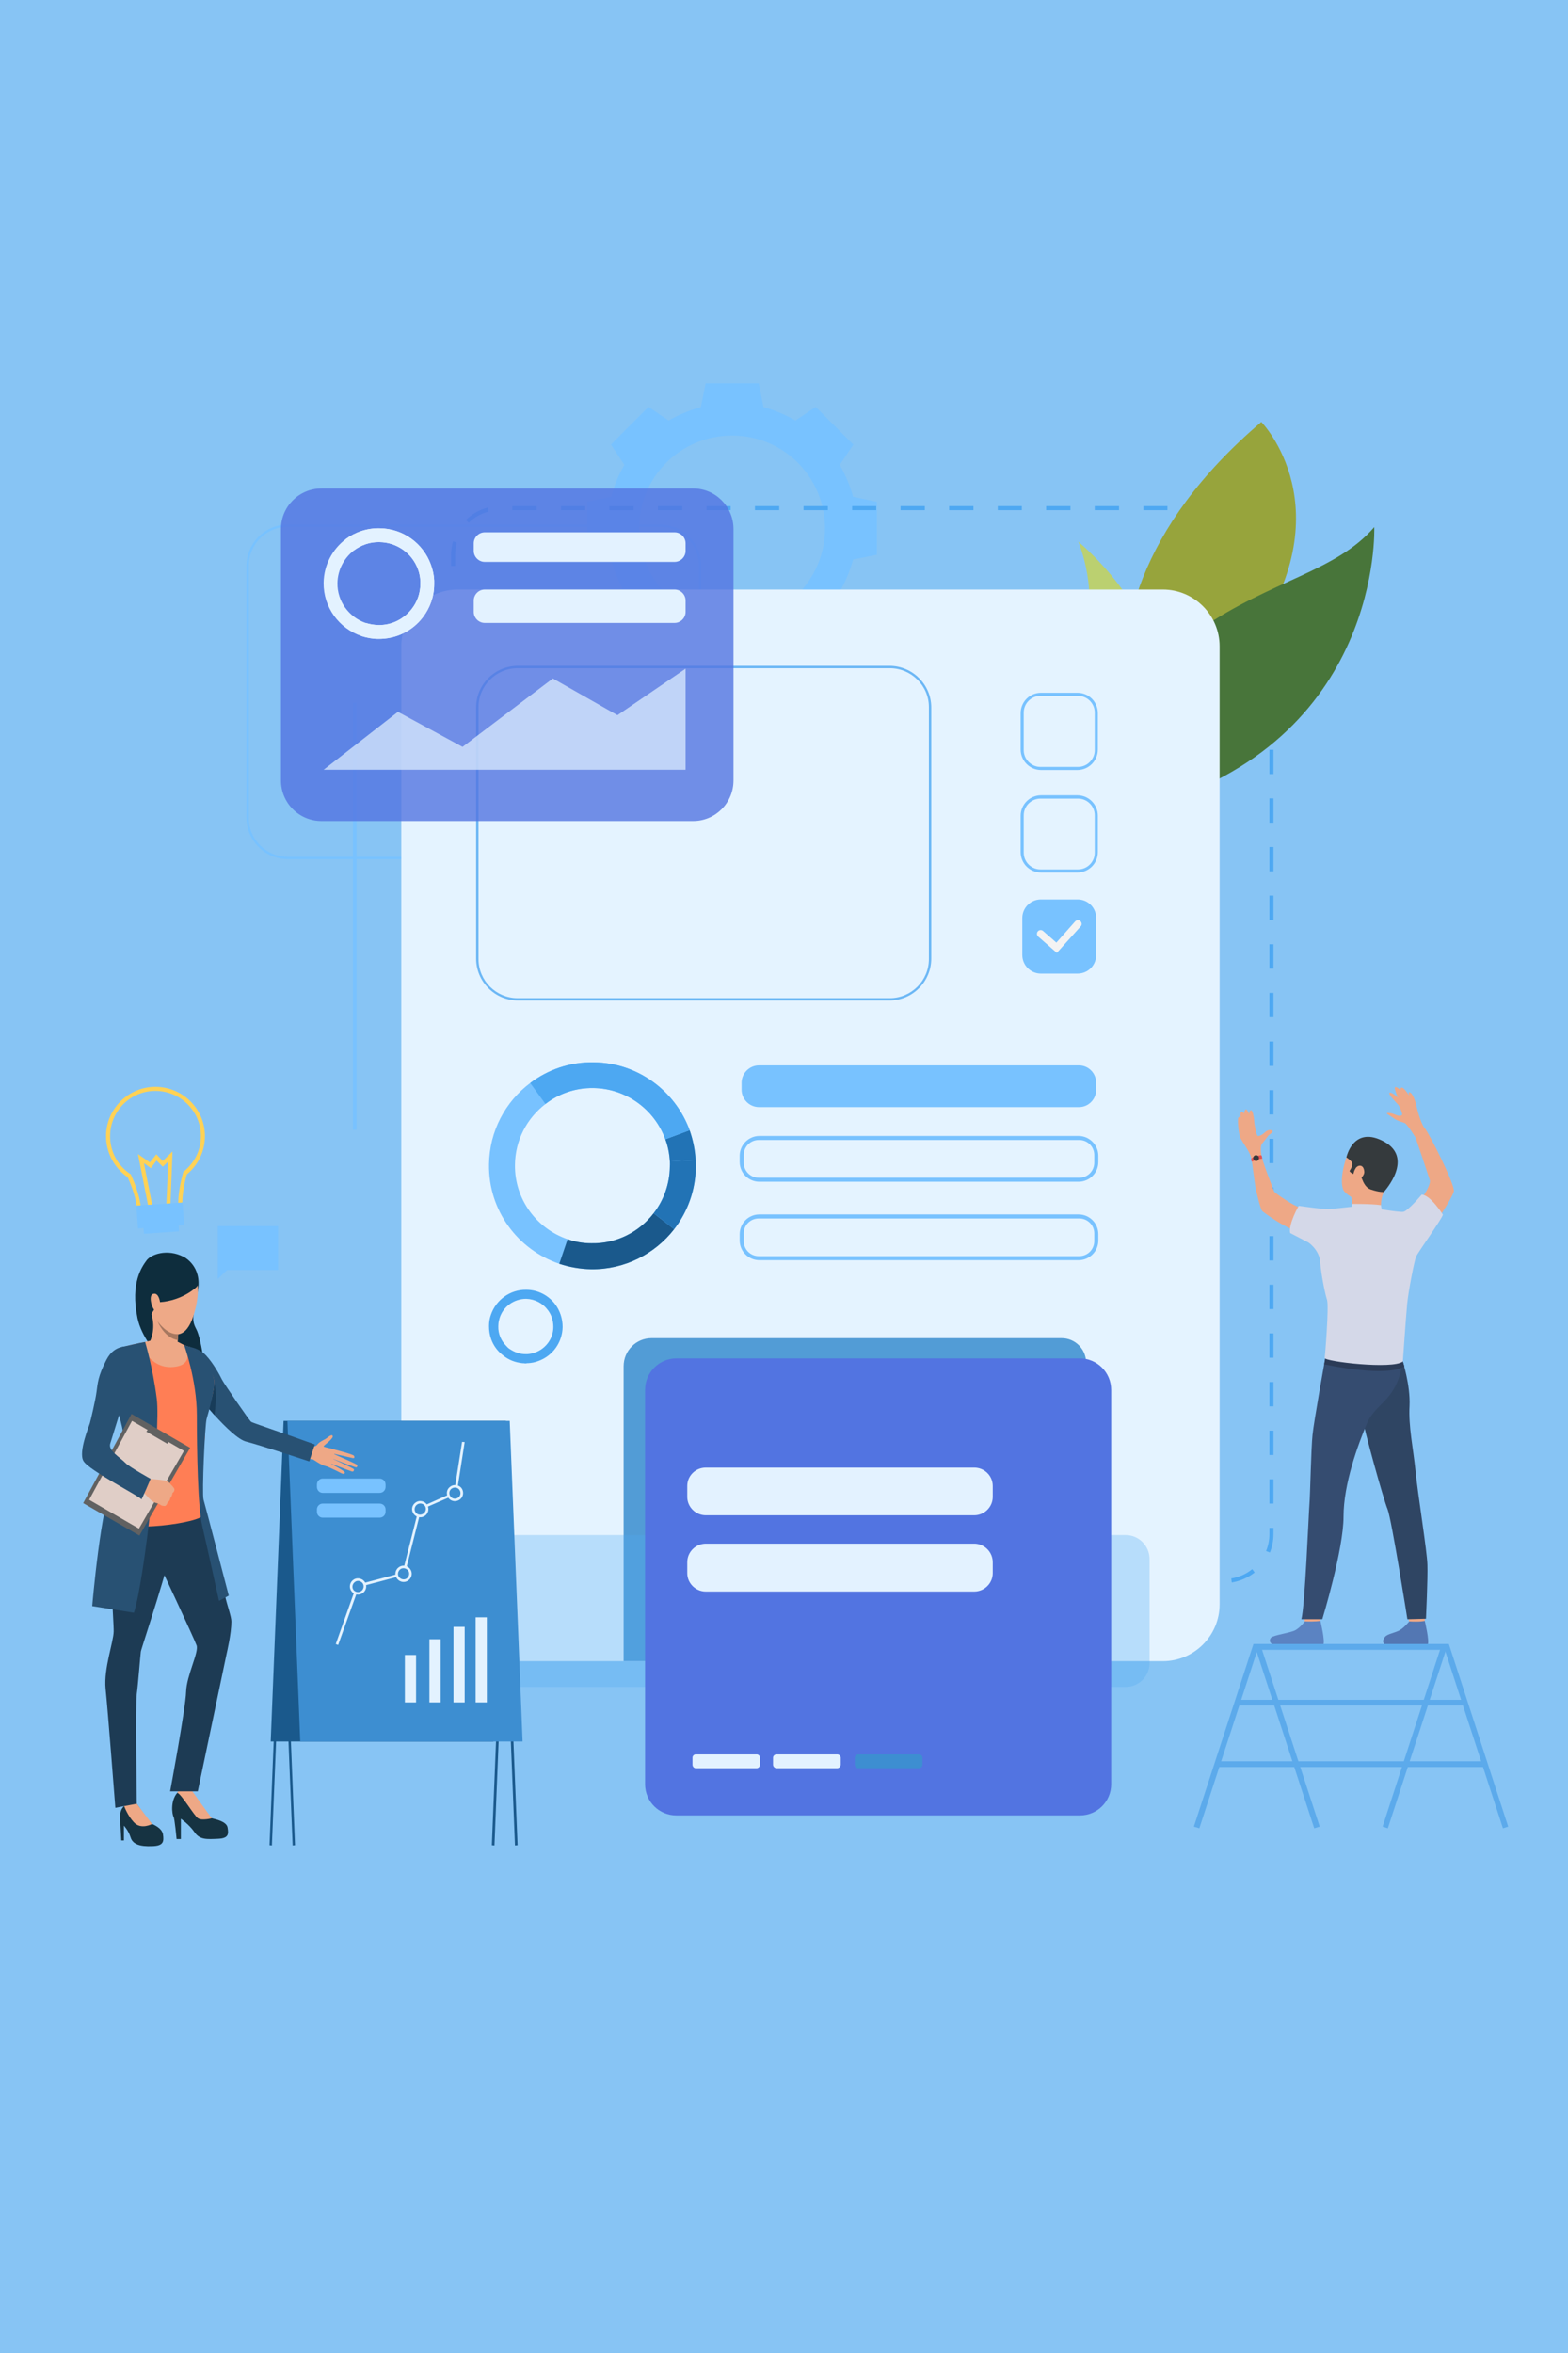 <svg xmlns="http://www.w3.org/2000/svg" viewBox="0 0 653 987" width="600" height="900"><style>.a{fill:#87c4f4}.b{fill:#78c2ff}.c{fill:#4da8f2}.d{fill:#bbd070}.e{fill:#97a43c}.f{fill:#48753a}.g{fill:#e4f3ff}.h{fill:#4392d1}.i{fill:#0e2d3d}.j{fill:#1a598c}.k{fill:#2273b5}.l{fill:#eea886}.m{fill:#5377b3}.n{fill:#5b83c2}.o{fill:#2f4563}.p{fill:#354c70}.q{fill:#2b3b57}.r{fill:#d4d8e8}.s{fill:#353a3d}.t{fill:#e55353}.u{fill:#3d8ed1}.v{fill:#e3f2ff}.w{fill:#f3f3f3}.x{fill:#163342}.y{fill:#1d3b54}.z{fill:#285173}.A{fill:#ff7e55}.B{fill:#183c59}.C{fill:#616161}.D{fill:#e0cec7}.E{fill:#eea987}.F{fill:#a77860}.G{fill:#ffd255}.H{fill:#5caaeb}.I{fill:#5274e1}</style><path class="a" d="m820 1000h-1000v-1000h1000z"></path><path fill-rule="evenodd" class="b" d="m365.5 210.5v22.2l-10 2c-1.3 4.8-3.2 9.3-5.6 13.5l5.7 8.5-7.9 7.9-7.9 7.8-8.5-5.6c-4.1 2.4-8.7 4.3-13.4 5.5l-2 10.1h-22.3l-2-10.1c-4.8-1.2-9.3-3.1-13.5-5.5l-8.5 5.6-7.9-7.8-7.8-7.9 5.6-8.5c-2.4-4.2-4.3-8.7-5.5-13.5l-10.1-2v-22.2l10.1-2.1c1.2-4.7 3.1-9.2 5.5-13.4l-5.6-8.5 7.8-7.9 7.9-7.9 8.5 5.7c4.2-2.4 8.7-4.3 13.5-5.6l2-10h22.3l2 10c4.7 1.3 9.3 3.2 13.4 5.6l8.5-5.7 7.9 7.9 7.9 7.9-5.7 8.5c2.4 4.2 4.3 8.7 5.6 13.4zm-21.8 11.2c0-21.6-17.4-39-39-39-21.6 0-39 17.4-39 39 0 21.5 17.4 39 39 39 21.6 0 39-17.5 39-39z"></path><path fill-rule="evenodd" class="b" d="m100.9 237.6c0-9.8 7.8-17.6 17.5-17.6h155.8c9.8 0 17.6 7.8 17.6 17.6v105.3c0 9.7-7.8 17.5-17.6 17.5h-155.8c-9.7 0-17.5-7.8-17.5-17.5zm1 105.5c0 9 7.3 16.3 16.3 16.3h156.3c9 0 16.3-7.3 16.3-16.3v-105.8c0-9-7.3-16.3-16.3-16.3h-156.3c-9 0-16.3 7.3-16.3 16.3z"></path><path class="b" d="m145.6 294.8h1.5v179.1h-1.5z"></path><path class="c" d="m493.9 662.3h10.2v1.7h-10.2zm-20.3 0h10.2v1.7h-10.2zm-20.4 0h10.2v1.7h-10.2zm-20.4 0h10.2v1.7h-10.2zm-20.3 0h10.2v1.7h-10.2zm-20.4 0h10.2v1.7h-10.2zm-20.4 0h10.2v1.7h-10.2zm-20.3 0h10.2v1.7h-10.2zm-20.4 0h10.2v1.7h-10.2zm-20.4 0h10.2v1.7h-10.2zm-20.3 0h10.2v1.7h-10.2zm-20.4 0h10.2v1.7h-10.2zm-20.4 0h10.2v1.7h-10.2zm-20.3 0h10.2v1.7h-10.2zm-20.4 0h10.2v1.7h-10.2zm305.6 1.5l-0.2-1.7c3.2-0.5 6.2-1.8 8.8-3.9l1 1.4c-2.8 2.2-6.1 3.6-9.6 4.2zm-315.8-1.7c-3.3-1.6-6-3.9-8.1-6.8l1.4-1c1.9 2.7 4.4 4.8 7.4 6.2zm331.8-10.9l-1.6-0.6q1.4-3.4 1.4-7.1v-2.6h1.7v2.6c0 2.7-0.5 5.3-1.5 7.7zm-343.5-5.7q-0.1-1-0.1-2v-8.2h1.7v8.2q0 0.9 0.1 1.9zm343.3-25h1.7v10.2h-1.7zm-343.4-5.7h1.7v10.2h-1.7zm343.4-14.7h1.7v10.2h-1.7zm-343.4-5.7h1.7v10.2h-1.7zm343.4-14.7h1.7v10.2h-1.7zm-343.4-5.7h1.7v10.2h-1.7zm343.4-14.7h1.7v10.2h-1.7zm-343.4-5.7h1.7v10.2h-1.7zm343.4-14.7h1.7v10.2h-1.7zm-343.4-5.7h1.7v10.2h-1.7zm343.4-14.7h1.7v10.2h-1.7zm-343.4-5.7h1.7v10.2h-1.7zm343.4-14.7h1.7v10.2h-1.7zm-343.4-5.7h1.7v10.2h-1.7zm343.4-14.7h1.7v10.2h-1.7zm-343.4-5.7h1.7v10.2h-1.7zm343.4-14.7h1.7v10.2h-1.7zm-343.4-5.7h1.7v10.2h-1.7zm343.4-14.7h1.7v10.2h-1.7zm-343.4-5.7h1.7v10.2h-1.7zm343.4-14.7h1.7v10.2h-1.7zm-343.4-5.7h1.7v10.2h-1.7zm343.4-14.7h1.7v10.2h-1.7zm-343.4-5.7h1.7v10.2h-1.7zm343.4-14.7h1.7v10.2h-1.7zm-343.4-5.7h1.7v10.2h-1.7zm343.4-14.7h1.7v10.2h-1.7zm-343.4-5.7h1.7v10.2h-1.7zm343.4-14.7h1.7v10.2h-1.7zm-343.4-5.7h1.7v10.2h-1.7zm343.4-14.7h1.7v10.2h-1.7zm-343.4-5.7h1.7v10.2h-1.7zm343.4-14.7h1.7v10.2h-1.7zm-343.4-5.7h1.7v10.2h-1.7zm343.4-14.7h1.7v10.2h-1.7zm-343.4-5.7h1.7v10.2h-1.7zm343.4-14.7h1.7v10.2h-1.7zm-343.4-5.7h1.7v10.2h-1.7zm345.1-4.5h-1.7v-10.2q0-1.9-0.4-3.7l1.7-0.4q0.4 2 0.4 4.1zm-343.4-5.7h-1.7v-4.5q0-3 0.8-5.8l1.6 0.5q-0.7 2.6-0.7 5.3zm337-16.9c-2.1-2.5-4.9-4.4-7.9-5.4l0.6-1.6c3.3 1.1 6.3 3.2 8.6 5.9zm-331.3-1.2l-1.2-1.2c2.6-2.5 5.7-4.3 9.2-5.2l0.4 1.7c-3.2 0.8-6.1 2.4-8.4 4.7zm303.4-7h10.2v1.6h-10.2zm-20.3 0h10.1v1.7h-10.1zm-20.4 0h10.2v1.7h-10.2zm-20.4 0h10.2v1.7h-10.2zm-20.3 0h10.1v1.7h-10.1zm-20.4 0h10.2v1.7h-10.2zm-20.4 0h10.2v1.7h-10.2zm-20.3 0h10.1v1.7h-10.1zm-20.4 0h10.2v1.7h-10.2zm-20.4 0h10.2v1.7h-10.2zm-20.3 0h10.1v1.7h-10.1zm-20.4 0h10.2v1.7h-10.2zm-20.4 0h10.2v1.7h-10.2zm-20.3 0h10.2v1.7h-10.2zm-20.4 0h10.2v1.7h-10.2z"></path><path class="d" d="m450 227.2c0 0 46 38.1 27.2 71.6-18.8 33.5-30.6 6.1-30.6 6.1 0 0-13.9 5.3 4.5-35.7 8.6-19.3-1.1-42-1.1-42z"></path><path class="e" d="m526.8 177c0 0 35.7 36.5-4.7 93.3-40.4 56.8-31.6 84.8-31.6 84.8 0 0-68-89.2 36.3-178.1z"></path><path class="f" d="m478.1 338.7c-20.3 5.5-6.5-54.5 23.1-74.8 29.5-20.4 57-24.1 73-42.8 0 0 3.6 90.1-96.1 117.6z"></path><path class="g" d="m165.9 271.1c0-13.1 10.6-23.8 23.7-23.8h295.9c13.1 0 23.8 10.7 23.8 23.8v401.9c0 13.1-10.7 23.8-23.8 23.8h-295.9c-13.1 0-23.7-10.7-23.7-23.8z"></path><g style="opacity:.9"><path class="h" d="m453.3 571.7v125.1h-194.1v-123.7c0-6.5 5.2-11.8 11.7-11.8h172.1c5.7 0 10.3 4.6 10.3 10.4z"></path></g><path class="i" d="m74.6 527.2c0 0 7.9 3.8 5.9 14.4-1.9 10.5-2.8 11.9-0.6 16 2.2 4.1 4.8 21.7 2.8 25-2 3.3-24.4-14.6-27.5-29.7-3.1-15 2-21.7 3.8-24.2 1.8-2.5 8.6-5.1 15.6-1.5z"></path><path class="b" d="m114.2 514.3h-25.3v18.4 3.8l3.9-3.8h21.4z"></path><path fill-rule="evenodd" class="b" d="m202.7 488.4c0.2-14 6.9-26.3 17.3-34.1 7.4-5.6 16.7-8.9 26.7-8.7 18.5 0.2 34.2 12.1 40.2 28.5 1.4 4 2.3 8.2 2.5 12.5q0.1 1.5 0.1 2.9c-0.1 9.8-3.5 18.9-9.1 26.1-8 10.3-20.7 17-34.9 16.8-4.6-0.1-9.1-0.9-13.3-2.3-17.4-5.9-29.8-22.4-29.5-41.7zm33 31.4c3.1 1.1 6.5 1.7 10 1.7 10.6 0.2 20.1-4.8 26.1-12.6 4.2-5.4 6.7-12.2 6.8-19.5q0.1-1.1 0-2.2c-0.2-3.3-0.8-6.4-1.9-9.3-4.5-12.4-16.3-21.3-30.2-21.5-7.6-0.1-14.6 2.4-20.1 6.7-7.7 5.9-12.7 15.1-12.8 25.5-0.2 14.4 9.1 26.8 22.1 31.2z"></path><path class="j" d="m271.8 508.9l8.6 6.7c-8 10.3-20.7 17-34.9 16.8-4.6-0.1-9.1-0.9-13.3-2.3l3.5-10.3c3.1 1.1 6.5 1.7 10 1.7 10.6 0.2 20.1-4.8 26.1-12.6z"></path><path class="k" d="m278.6 487.2l10.8-0.6q0.1 1.5 0.1 2.9c-0.1 9.8-3.5 18.9-9.1 26.1l-8.6-6.7c4.2-5.4 6.7-12.2 6.8-19.5q0.1-1.1 0-2.2z"></path><path class="k" d="m278.6 487.2c-0.2-3.3-0.8-6.4-1.9-9.3l10.2-3.8c1.4 4 2.3 8.2 2.5 12.5z"></path><path class="c" d="m220 454.3c7.4-5.6 16.7-8.9 26.7-8.7 18.5 0.2 34.2 12.1 40.2 28.5l-10.2 3.8c-4.5-12.4-16.3-21.3-30.2-21.5-7.6-0.1-14.6 2.4-20.1 6.7z"></path><path fill-rule="evenodd" class="c" d="m233.6 556.6c-0.1 6.6-4.3 12.2-10.2 14.3q-2.1 0.8-4.4 0.9-0.2 0-0.3 0-0.4 0.1-0.8 0.1-0.6-0.1-1.2-0.1c-3-0.3-5.8-1.4-8-3.2-2.3-1.7-4.1-4.1-5.1-6.9-0.6-1.7-0.9-3.5-0.9-5.5q0-2.5 0.8-4.7c2.1-6.2 8-10.6 14.8-10.5 5 0 9.4 2.4 12.2 6.1 2 2.7 3.1 6 3.1 9.5zm-3.9 0c0-2.7-0.8-5.2-2.4-7.2-2-2.7-5.3-4.5-9-4.6-5.2 0-9.6 3.3-11.1 7.9q-0.2 0.6-0.3 1.1-0.3 1.2-0.3 2.5c-0.1 3.2 1.2 6.1 3.3 8.2q0.5 0.6 1.1 1.1c1.2 0.8 2.4 1.5 3.8 1.9q1.5 0.5 3.2 0.5 0.4 0 0.8 0 1.7-0.1 3.3-0.7c4.4-1.6 7.6-5.8 7.6-10.7z"></path><path class="l" d="m561.3 499.3c0 0-2.2-3.8 1.3-14.1 3.3-9.9 14.9-9 18.6-2.7 3.7 6.4 2.5 10.3-3 17.5-5.4 7.2-14.7 2.6-16.9-0.7z"></path><path class="l" d="m588.3 675.8c0 0 0.5 4.2 0.6 4.9 0.1 0.6 6.4-0.4 6.4-0.4l0.5-5c0 0-6.7-0.1-7.5 0.5z"></path><path class="m" d="m588.9 680.1c0 0-2.1 2.6-4 3.7-1.9 1.1-5 1.5-6.1 2.7-0.8 0.8-3 4.4 5 4.3 8.1-0.1 11.9 0.5 12.8-0.9 0.9-1.3-1.2-10-1.2-10 0 0-2 0.5-6.5 0.2z"></path><path class="l" d="m544.5 675.8c0 0 0.6 4.2 0.6 4.9 0.1 0.6 6.4-0.4 6.4-0.4l0.5-5c0 0-6.7-0.1-7.5 0.5z"></path><path class="n" d="m545.1 680.1c0 0-2 2.6-4 3.7-1.9 1.1-9 2-10.2 3.1-0.8 0.9-2.2 4.2 9.1 3.9 8.1-0.2 12 0.5 12.8-0.9 0.9-1.3-1.2-10-1.2-10 0 0-2.5 0.4-6.5 0.2z"></path><path class="o" d="m586.1 570.9c0 0 3.3 10.1 2.9 18.8-0.5 8.6 1.6 18.1 2.5 27.2 1 10.1 4.9 34 5 39.5 0.2 5.4-0.6 22.6-0.6 22.6l-7.8 0.2c0 0-6.6-41.8-8.3-46.1-1.8-4.3-10.2-34.7-10.5-38.1-0.3-3.4 16.8-24.1 16.8-24.1z"></path><path class="p" d="m553.6 569.9c0 0-4.8 26.6-5.3 31.9-0.6 5.3-1 25.7-1.3 29-0.3 3.4-1.9 43.5-3.4 48.4h8.8c0 0 8.9-29.2 8.9-43 0-13.8 6-30 9.8-39.1 3.9-9.1 12.7-9.3 15-26.2 0 0-29.3-6.4-32.5-1z"></path><path class="l" d="m564.5 502c0 0 1 2.9 0 4.9-1 2.1 12.6 0.8 12.6 0.8 0 0-0.6-4.2 1.1-7.7 1.8-3.5-13.7 2-13.7 2z"></path><path class="q" d="m586.8 573.1c0 0-4.9 5-33.6-0.8l0.4-2.4 32.6 1.2z"></path><path class="l" d="m562.4 507.6c0 0-5 0.5-6.5 0.8-1.4 0.2-11.1-1.8-13-2-2-0.2-10.5-6-10.7-6.6-0.3-0.7-5.2-13.1-5.5-15.7-0.2-2.7-4.7-1.3-4.3 0.5 0.7 3.5 1.6 11.8 2.1 14.2 0.6 2.6 2 8.6 2.8 9.3 0.9 0.7 8.5 6.5 15.9 9 7.5 2.4 13.1 6 13.1 6h36.7c0 0 14.3-20.4 14.6-23.5 0.3-3-10-23.5-12-26-2.1-2.6-5 0.8-5 0.8 0 0 6.1 18 6.9 20.6 0.9 2.6-7.1 13.8-9.3 13.9-2.2 0-7.8-0.7-10.3-0.8-2.5-0.1-5.1-1.2-5.1-1.2z"></path><path class="r" d="m546.6 521.2c0 0 4.5 3 4.9 8.1 0.4 5.2 2 13.3 2.9 16 0.8 2.8-0.8 22.9-1 24.3-0.2 1.5 28.5 4.9 32.8 1.5 0 0 1.3-18.8 1.8-24.1 0.5-5.3 3-18.3 3.8-20 0.8-1.8 10.8-15.7 11.2-17.5 0 0-5.2-8.3-8.9-8.4 0 0-5.8 6.9-7.7 7.2-2 0.3-13.7-1.8-13.7-1.8 0 0-1.3 1.7-8.1-0.3 0 0-8.1 0.9-9.4 1-1.6 0.2-12.7-1.4-12.7-1.4 0 0-4.4 7.6-3.6 11.4z"></path><path class="l" d="m527 485.7c0 0-1-4.8 0.2-6.1 0.7-0.8 2.3-2.9 2.5-3.2 0.1-0.3 1.9-1.3 1.9-1.8 0-0.5-1.7-1.1-3.2 0.3-1.5 1.4-2.5 1.7-3.1 1.6-0.6-0.2-1.5-5.2-1.5-6.5-0.1-1.2-0.6-4.5-1.4-4.3-0.8 0.3-0.7 1.7-0.7 1.7 0 0-0.9-2.5-1.5-2-0.6 0.5-0.6 1.7-0.6 1.7 0 0-1.1-1.4-1.4-0.4-0.3 1 0 2 0 2 0 0-1.2-0.7-1.2 0.9-0.1 1.6 0.3 6.2 1.1 7.9 0.9 1.7 4 6 4.3 7.7 0.4 1.7 4.6 0.5 4.6 0.5z"></path><path class="l" d="m591.6 477.3c0 0-3.5-5.7-4.6-6.2-1.2-0.5-2.8-0.8-4.3-1.8-1.4-1.1-3.3-1.9-3.2-2.3 0.1-0.3 1.8-0.2 3.6 0.6 1.8 0.8 2.6 0.4 2.8 0 0.2-0.4-1-3.3-1.5-4-0.6-0.7-4.5-4.6-3.8-5.2 0.6-0.5 3.2 1.6 3.6 2.1 0 0-2-4.3-1.2-4.5 0.7-0.2 2.2 1.3 2.2 1.3 0 0-0.2-3.6 3.7 2.3 0 0-0.8-2 0.4-1.3 1.2 0.6 2.4 4.3 2.7 6.1 0.4 1.9 2.1 7.7 3.6 9.2 1.4 1.4-4 3.7-4 3.7z"></path><path class="s" d="m578.2 500c0 0-1.8 0.2-5.6-1.1-3.8-1.4-4.1-8.1-4.9-7.3-1.7 1.7-3.3 0.5-3.9-0.4 0 0 1.8-2.5 1-3.7-0.9-1.2-2.3-2-2.3-2 0 0 2.7-13 14.9-7.1 14.4 6.9 0.8 21.6 0.8 21.6z"></path><path class="r" d="m564.5 506.9l0.4-1.9c0 0 7.8-0.1 12.1 0.5l0.4 2.2c0 0-5.4 2.5-12.9-0.8z"></path><path class="l" d="m566.4 490c0.7-1.2 3.3-2 3.6 1.4 0.3 2.6-4.7 5.4-4.7 3 0-2.4 0.6-3.6 1.1-4.4z"></path><path class="t" d="m526.8 484.6c0 0-2.8 0.1-4.2 1.3 0 0-0.1 0.8 0.2 1.4 0 0 2.5-1.1 4.4-1.3 0 0-0.1-1.1-0.4-1.4z"></path><path class="s" d="m523.5 485.3c-0.3 0.6 0 1.3 0.6 1.6 0.6 0.3 1.4 0 1.6-0.6 0.3-0.7 0-1.4-0.6-1.6-0.6-0.3-1.4 0-1.6 0.6z"></path><g style="opacity:.3"><path class="c" d="m192.5 654c0-5.6 4.5-10.1 10-10.1h66.8c5.5 0 10 4.5 10 10.1v43.6c0 5.5-4.5 10-10 10h-66.8c-5.5 0-10-4.5-10-10z"></path></g><g style="opacity:.3"><path class="c" d="m393.1 654c0-5.6 4.5-10.1 10-10.1h66.8c5.5 0 10 4.5 10 10.1v43.6c0 5.5-4.5 10-10 10h-66.8c-5.5 0-10-4.5-10-10z"></path></g><g style="opacity:.8"><path fill-rule="evenodd" class="c" d="m197.3 296.8c0-9.7 7.9-17.5 17.6-17.5h155.8c9.7 0 17.6 7.8 17.6 17.5v105.3c0 9.7-7.9 17.6-17.6 17.6h-155.8c-9.7 0-17.6-7.9-17.6-17.6zm1 105.5c0 9.1 7.4 16.4 16.4 16.4h156.2c9 0 16.4-7.3 16.4-16.4v-105.7c0-9-7.4-16.3-16.4-16.3h-156.2c-9 0-16.4 7.3-16.4 16.3z"></path></g><path class="j" d="m120.3 774.1l1-0.1-5.3-133.9h92.3l5.3 134 1.1-0.1-5.4-135h-94.4z"></path><path class="j" d="m111.6 774.1l5.4-134h92.3l-5.4 133.9 1.1 0.1 5.4-135.1h-94.4l-5.4 135z"></path><path class="j" d="m204.5 730.5h-93.4l5.4-134.5h93.3z"></path><path class="u" d="m123.5 730.5h93.3l-5.4-134.5h-93.3z"></path><path class="v" d="m197.1 678.4h4.7v35.7h-4.7z"></path><path class="v" d="m187.8 682.4h4.7v31.7h-4.7z"></path><path class="v" d="m177.7 687.6h4.7v26.5h-4.7z"></path><path class="v" d="m167.4 694.2h4.7v19.9h-4.7z"></path><path class="v" d="m139.4 690l-1-0.4 8.8-24.8 19.2-5.1 6.9-27.2 14.8-6.6 3.3-21.1 1.1 0.1-3.4 21.8-14.9 6.5-6.9 27.4-19.2 5.1z"></path><path class="u" d="m169.1 658.3c1 1.3 0.8 3.1-0.4 4.1-1.3 1-3.1 0.8-4.1-0.4-1-1.3-0.8-3.1 0.4-4.1 1.3-1 3.1-0.8 4.1 0.4z"></path><path fill-rule="evenodd" class="v" d="m169 662.8c-1.4 1.2-3.6 1-4.8-0.5-1.2-1.4-1-3.6 0.5-4.8 1.5-1.2 3.6-1 4.8 0.5 1.2 1.4 1 3.6-0.5 4.8zm-3.6-4.5c-1 0.9-1.2 2.3-0.4 3.3 0.9 1 2.3 1.2 3.3 0.4 1-0.9 1.2-2.3 0.4-3.3-0.9-1-2.3-1.2-3.3-0.4z"></path><path class="u" d="m176.1 631.2c1 1.2 0.8 3-0.4 4-1.3 1.1-3.1 0.9-4.1-0.4-1-1.2-0.8-3 0.4-4 1.2-1 3.1-0.8 4.1 0.4z"></path><path fill-rule="evenodd" class="v" d="m176 635.7c-1.5 1.2-3.6 0.9-4.8-0.5-1.2-1.5-1-3.6 0.5-4.8 1.4-1.2 3.6-1 4.8 0.5 1.2 1.4 1 3.6-0.5 4.8zm-3.6-4.5c-1 0.8-1.2 2.3-0.4 3.3 0.8 1 2.3 1.1 3.3 0.3 1-0.8 1.2-2.3 0.4-3.3-0.9-1-2.3-1.1-3.3-0.3z"></path><path class="u" d="m190.6 624.5c1.1 1.2 0.9 3-0.4 4-1.2 1-3 0.9-4-0.4-1-1.2-0.8-3 0.4-4 1.2-1 3-0.9 4 0.4z"></path><path fill-rule="evenodd" class="v" d="m190.6 628.9c-1.5 1.2-3.6 1-4.8-0.4-1.2-1.5-1-3.7 0.5-4.8 1.4-1.2 3.6-1 4.8 0.4 1.2 1.5 0.9 3.7-0.5 4.8zm-3.7-4.4c-1 0.8-1.1 2.3-0.3 3.3 0.8 1 2.3 1.1 3.3 0.3 1-0.8 1.1-2.3 0.3-3.3-0.8-1-2.3-1.1-3.3-0.3z"></path><path class="u" d="m150 663.7c1 1.2 0.8 3-0.4 4-1.3 1-3.1 0.8-4.1-0.4-1-1.2-0.8-3 0.4-4.1 1.3-1 3.1-0.8 4.1 0.5z"></path><path fill-rule="evenodd" class="v" d="m149.9 668.1c-1.5 1.2-3.6 1-4.8-0.5-1.2-1.4-1-3.6 0.5-4.8 1.4-1.2 3.6-0.9 4.8 0.5 1.2 1.5 1 3.6-0.5 4.8zm-3.6-4.4c-1 0.8-1.2 2.3-0.4 3.3 0.9 1 2.3 1.1 3.3 0.3 1-0.8 1.2-2.3 0.4-3.3-0.9-1-2.3-1.2-3.3-0.3z"></path><path fill-rule="evenodd" class="b" d="m425.8 299.2c0-4.8 3.8-8.6 8.6-8.6h15.2c4.8 0 8.6 3.8 8.6 8.6v15.2c0 4.7-3.8 8.6-8.6 8.6h-15.2c-4.8 0-8.6-3.9-8.6-8.6zm1.3 15.5c0 3.8 3.2 7 7 7h15.8c3.8 0 7-3.2 7-7v-15.8c0-3.9-3.2-7-7-7h-15.8c-3.8 0-7 3.1-7 7z"></path><path fill-rule="evenodd" class="b" d="m425.8 342.2c0-4.7 3.8-8.6 8.6-8.6h15.2c4.8 0 8.6 3.9 8.6 8.6v15.2c0 4.8-3.8 8.6-8.6 8.6h-15.2c-4.8 0-8.6-3.8-8.6-8.6zm1.3 15.5c0 3.9 3.2 7 7 7h15.8c3.8 0 7-3.1 7-7v-15.7c0-3.9-3.2-7-7-7h-15.8c-3.8 0-7 3.1-7 7z"></path><path class="b" d="m426.5 385.1c0-4.3 3.5-7.8 7.8-7.8h15.4c4.4 0 7.8 3.5 7.8 7.8v15.5c0 4.3-3.4 7.8-7.8 7.8h-15.4c-4.3 0-7.8-3.5-7.8-7.8z"></path><path class="w" d="m441 399.7l-7.8-6.8c-0.7-0.6-0.7-1.6-0.2-2.2 0.6-0.7 1.6-0.7 2.2-0.2l5.6 4.9 7.9-8.9c0.6-0.6 1.5-0.7 2.2-0.1 0.6 0.6 0.7 1.6 0.1 2.2z"></path><path class="b" d="m130.5 633.1c0-1.3 1.1-2.4 2.4-2.4h23.9c1.4 0 2.5 1.1 2.5 2.4v1.1c0 1.3-1.1 2.4-2.5 2.4h-23.9c-1.3 0-2.4-1.1-2.4-2.4z"></path><path class="b" d="m130.5 622.7c0-1.4 1.1-2.5 2.4-2.5h23.9c1.4 0 2.5 1.1 2.5 2.5v1c0 1.4-1.1 2.5-2.5 2.5h-23.9c-1.3 0-2.4-1.1-2.4-2.5z"></path><path class="x" d="m78 751.1c0 0 0.8 1.9 2.3 3.8 1.1 1.5 4.5 7.4 6.1 7.8 1.5 0.4 6.2 1.3 6.6 3.9 0.4 2.6 0.6 4.5-4 4.7-4.6 0.2-7.7 0.5-9.9-2.8-2.2-3.2-5.7-5.6-5.7-5.6v8.5h-1.8c0 0-0.8-8.8-1.3-9.4-0.5-0.7-1.7-7.4 2.5-10.9 4.3-3.5 5.2 0 5.2 0z"></path><path class="l" d="m86.4 762.7c0 0-4.2 1.1-5.8 0-1.6-1-6.9-10.1-8.7-10.7 0 0 1.7-3.5 6.1-0.9 0 0 7.2 10.1 8.4 11.6z"></path><path class="l" d="m126.7 606.8c0 0 2.9 0.5 3.9-0.8 0.8-1.1 2.7-2 3.3-2.3 0.8-0.4 2.8-2.4 3.2-1.4 0.5 1-3.1 3.5-3.7 4.2-0.7 0.6 3.5 0.9 4.2 1.6 0.7 0.6-0.2 7.5-3 7-2.8-0.6-5.5-3-6-3-0.5 0-2.1-0.3-2.1-0.3z"></path><path class="l" d="m137 607.8c0 0 8.6 2.2 9 2.8 0.4 0.7 0.3 1.1-0.5 1-0.8-0.2-8.4-1.9-8.4-1.9 0 0 9.8 4.3 10.2 4.7 0.3 0.3 0.1 1.2-0.4 1.1-0.4 0-10.3-3.8-10.3-3.8 0 0 9.1 4.1 9.4 4.6 0.2 0.4-0.2 1.2-0.9 0.9-0.7-0.2-9.3-3.5-9.3-3.5 0 0 6.4 3.3 6.4 3.9 0 0.3-0.1 1.1-1.8 0.2-1.6-0.9-5.7-2.7-5.7-2.7z"></path><path class="x" d="m54.9 756.6c0 0 4.6 6.8 6.4 8.5 0 0 4.2 1.5 4.6 4.4 0.4 2.9 0.3 4.8-4.6 4.9-4.9 0.2-8.1-0.7-9-3.7-0.9-2.9-2.8-4.9-2.8-4.9v6.2h-1.1c0 0-0.3-6-0.4-7.1 0-1.1-0.8-5.4 1.6-7.3 2.3-1.8 5.3-1 5.3-1z"></path><path class="y" d="m51.8 624.2c0 0-5.9 7.6-7.5 16.6-1.5 8.9 1 39.1 0.9 43.6-0.1 4.4-4.2 15.5-3.4 23.9 0.9 8.3 4.1 50 4.1 50l9-1.7c0 0-0.6-42.5 0-46.1 0.5-3.5 1.5-16.3 1.7-17.7 0.2-1.5 13.1-39.5 13.1-46 0-6.5-3.9-33.2-17.9-22.6z"></path><path class="y" d="m81.1 627.1c0 0 9.5 36.6 10.7 41.7 1.1 5 2.8 9.2 2.8 11.4 0 5-1.9 13-1.9 13l-12.2 58.2h-11.6c0 0 6.5-34.9 6.7-41.8 0.2-6.8 5.4-16.5 4.4-19.4-1-2.9-16.7-36.3-16.7-36.3 0 0-11.8-37.4 17.8-26.8z"></path><path class="l" d="m61.3 765.1c0 0-4.7 2.6-7.7-0.8-2.6-2.8-4-6.7-4-6.7l5.3-1z"></path><path class="z" d="m77.1 565c0 0 3.9 0.4 6.9 3.6 3 3.2 5.8 8.3 6.6 10 0.8 1.7 11.7 17.5 12.3 17.8 0.6 0.4 6.1 2.2 9.7 3.5 5.7 1.9 17 6 17 6l-2.3 7.1c0 0-21.2-7-26.5-8.3-6.5-1.6-21.5-20.8-21.5-20.8 0 0-11.2-13.1-2.2-18.9z"></path><path class="A" d="m70.2 562.2c0 0 5.1 2.4 6.9 2.8 1.8 0.4 8.7 9.3 9.9 12.6 1.2 3.2 0 8.2-2.5 13.9-2.5 5.8-0.2 7.7-1.3 13.4-1.1 5.8-0.8 27.3-0.6 30.5 0.3 3.2-33.2 8.1-39.8 2.2 0 0 4.5-19.4 9.7-24.9 1.2-1.2 1.1-9.2 0.3-11.2-0.8-2-9.6-16.8-9.6-16.8 0 0-0.7-15.1 3.2-18.1 3.3-2.6 12.4-3.5 14.1-4.1 1.6-0.5 6.4-0.8 9.7-0.3z"></path><path class="l" d="m72.6 556.3c0 0-0.1 1.4-0.3 3.3q-0.1 1.2-0.2 2.5c-0.2 2.5-0.4 5.3-0.3 6.7 0 0-5.3 5.3-11.3-6.3 0 0 2.5-4.7 0.6-11.2-1.9-6.5 11.5 5 11.5 5z"></path><path class="B" d="m87.5 593.6c0 0 1.3-8.5-0.1-13.7 0 0 0 4.5-2.4 10.8z"></path><path class="l" d="m56.4 563.4c0 0 3.6 10.8 13.7 10 10-0.8 4.7-9.1 4.7-9.1 0 0-2.5-1.5-3.2-1.6-0.7-0.2-11.1-0.3-11.1-0.3z"></path><path class="z" d="m74.8 564.3c0 0 5.3 14.5 5.3 29.3 0 14.9 0.4 39 2.3 46.6 1.8 7.7 7 31.3 7 31.3l4.1-2.2c0 0-9.8-37.6-10.6-40.3-0.7-2.7 0.6-31.4 1.3-33.8 0.7-2.4 3.7-13.1 3.2-16.1-0.5-3.7-4-9.2-9.7-14z"></path><path class="z" d="m58.4 562.9c0 0 3.2 10.5 4.9 23.9 1.7 13.4-5.1 75.6-9.6 89.7l-17.5-2.8c0 0 3.7-44 8.9-52 5.1-8 6.7-15.1 1.2-31.8-5.5-16.7 2.4-24.9 2.4-24.9 0 0 8.1-1.9 9.7-2.1z"></path><path class="C" d="m77.3 607.3l-21.3 36.8-23.6-13.6 20.3-37.4z"></path><path class="D" d="m74.7 608.6l-18.9 32.6-20.9-12.1 18-33.1z"></path><path class="C" d="m67.7 605.6l1.4-2.3-8.5-4.9-1.7 2.1z"></path><path class="l" d="m66.7 631.7c0 0-0.9 0-1.4-0.2 0 0-0.7-0.4-1.2-0.7q-0.3-0.1-0.5-0.2c-0.4-0.1-1.4-0.3-2.3-1-1-0.6-4.3-4.5-4.3-4.5l1.6-2.4 1.1-2.4c0 0 7 0.4 7.9 1q0.2 0 0.3 0.1c0.8 0.5 1.1 1.2 1.5 1.5 0.1 0.1 1.4 1.4 1.3 1.9 0 0.7-0.4 1.2-0.8 1.4 0 0-0.2 1.5-0.9 2.1 0 0-0.1 1.3-1.2 1.9 0 0-0.3 1.3-1.1 1.5z"></path><path class="z" d="m52.3 565c0 0-6.4-1.8-10.1 5.3-3.7 7.1-3.7 10.1-4.2 13.6-0.4 3.2-2.5 12.2-2.8 13.1-0.2 0.9-4.9 12-2.7 15.8 2.1 3.9 24.5 15.3 24.3 16.1-0.1 0.9 3.9-8.6 3.9-8.6 0 0-9-5-10.5-6.6-2.4-2.5-7.5-5.2-6.4-8.3 1.2-3.7 4.9-16.1 5.7-17.9 0.9-1.8 8.3-20.2 2.8-22.5z"></path><path class="E" d="m73.4 528.3c0 0 11.5 3.7 5.3 23.5-6.2 19.8-21.9-2.3-20.3-14.4 1.7-12.1 15-9.1 15-9.1z"></path><path class="i" d="m79.9 539.9c0 0-5.7 5.6-15.3 6.3 0 0-3.7 4.3-3.9 6 0 0-8.6-14.5 1.9-23.2 10.5-8.7 21.1 7.3 17.3 10.9z"></path><path class="E" d="m64.7 546.6c-0.1-1.4-0.9-4.7-3.1-3.8-2.1 0.9 0.1 7.6 1.6 7.2 0 0 1.7 0 1.5-3.4z"></path><path class="F" d="m72.3 559.6q-0.1 1.2-0.2 2.5c0 0-5.1-0.3-8.5-7.9 0.3 0.4 4 5.8 8.7 5.4z"></path><path fill-rule="evenodd" class="G" d="m64.2 513.2c-2.3 0-4.4-0.7-6.1-1.9-2-1.5-3.1-3.5-3.3-5.7-0.6-4.4-2.4-8.8-3.7-11.8-5.7-3.9-9.1-10.3-9.1-17.2 0-11.4 9.3-20.7 20.7-20.7 11.5 0 20.8 9.3 20.8 20.7 0 6.2-2.8 12.1-7.6 16-1.2 4.3-1.8 8.2-1.9 11.7 0.3 4.5-3.7 8.5-9 8.9q-0.4 0-0.8 0zm-1.5-55.6c-10.5 0-19 8.5-19 19 0 6.2 2.9 12.2 8.7 16 1.8 4 3.4 8.4 4.1 12.8 0.1 1.8 1 3.4 2.6 4.5 1.6 1.2 3.6 1.7 5.8 1.6 4.3-0.3 7.7-3.5 7.4-7.2 0.1-4.3 1-8.6 2.1-12.7 5-4 7.4-9.4 7.4-15 0-10.5-8.6-19-19.1-19z"></path><path class="G" d="m59.8 506.4l-4.4-22.3 5 3.5 2.7-3.4 2.7 2.8 4.1-4-0.9 22.7h-1.7l0.8-18.5-2.3 2.2-2.6-2.6-2.4 3.2-2.9-2.1 3.6 18.2z"></path><path class="b" d="m72.6 516.5l-14.7 1-0.4-5.9 14.7-1z"></path><path class="b" d="m74.8 513.9l-19.4 1.4-0.7-9.6 19.4-1.3z"></path><path class="H" d="m549 766.9l-25.2-77.3h81.7l24.9 76.6-2.2 0.7-24.4-74.9h-76.7l24.2 74.2z"></path><path class="H" d="m500.8 766.9l-2.3-0.7 25-76.6h81.6l-25.2 77.3-2.2-0.7 24.1-74.2h-76.6z"></path><path class="H" d="m612.2 715.4h-95.1v-2.4h93.8z"></path><path class="H" d="m508.3 738.8h112.3v2.4h-112.3z"></path><path class="I" d="m268.2 583c0-7.3 5.9-13.2 13.1-13.2h169.4c7.2 0 13.1 5.9 13.1 13.2v165.4c0 7.3-5.9 13.1-13.1 13.1h-169.4c-7.2 0-13.1-5.8-13.1-13.1z"></path><path class="b" d="m308.7 454.2c0-4 3.3-7.3 7.3-7.3h134.3c4 0 7.2 3.3 7.2 7.3v2.9c0 4-3.2 7.3-7.2 7.3h-134.3c-4 0-7.3-3.3-7.3-7.3z"></path><path fill-rule="evenodd" class="b" d="m307.9 484.8c0-4.5 3.7-8.3 8.3-8.3h133.9c4.6 0 8.3 3.8 8.3 8.3v2.6c0 4.6-3.7 8.3-8.3 8.3h-133.9c-4.6 0-8.3-3.7-8.3-8.3zm1.7 2.9c0 3.5 2.8 6.3 6.3 6.3h134.5c3.5 0 6.3-2.8 6.3-6.3v-3.2c0-3.5-2.8-6.3-6.3-6.3h-134.5c-3.5 0-6.3 2.8-6.3 6.3z"></path><path fill-rule="evenodd" class="b" d="m307.9 517.7c0-4.6 3.7-8.3 8.3-8.3h133.9c4.6 0 8.3 3.7 8.3 8.3v2.6c0 4.6-3.7 8.3-8.3 8.3h-133.9c-4.6 0-8.3-3.7-8.3-8.3zm1.7 2.9c0 3.5 2.8 6.3 6.3 6.3h134.5c3.5 0 6.3-2.8 6.3-6.3v-3.3c0-3.4-2.8-6.2-6.3-6.2h-134.5c-3.5 0-6.3 2.8-6.3 6.2z"></path><path class="v" d="m285.9 655.3c0-4.3 3.5-7.8 7.8-7.8h112.6c4.3 0 7.8 3.5 7.8 7.8v4.6c0 4.2-3.5 7.7-7.8 7.7h-112.6c-4.3 0-7.8-3.5-7.8-7.7z"></path><path class="v" d="m285.9 623.3c0-4.3 3.5-7.7 7.8-7.7h112.6c4.3 0 7.8 3.4 7.8 7.7v4.6c0 4.2-3.5 7.7-7.8 7.7h-112.6c-4.3 0-7.8-3.5-7.8-7.7z"></path><path class="v" d="m288.1 737.3c0-0.8 0.6-1.4 1.4-1.4h25.5c0.8 0 1.4 0.6 1.4 1.4v2.9c0 0.8-0.6 1.5-1.4 1.5h-25.5c-0.8 0-1.4-0.7-1.4-1.5z"></path><path class="v" d="m321.9 737.3c0-0.8 0.7-1.4 1.5-1.4h25.4c0.8 0 1.5 0.6 1.5 1.4v2.9c0 0.8-0.7 1.5-1.5 1.5h-25.4c-0.8 0-1.5-0.7-1.5-1.5z"></path><path class="u" d="m356.2 737.3c0-0.8 0.7-1.4 1.5-1.4h25.4c0.8 0 1.5 0.6 1.5 1.4v2.9c0 0.8-0.7 1.5-1.5 1.5h-25.4c-0.8 0-1.5-0.7-1.5-1.5z"></path><g style="opacity:.8"><path class="I" d="m115.4 221.9c0-9.4 7.6-17 17-17h156c9.3 0 16.9 7.6 16.9 17v105.5c0 9.4-7.6 17-16.9 17h-156c-9.4 0-17-7.6-17-17z"></path></g><path class="v" d="m196.3 227.9c0-2.5 2.1-4.6 4.6-4.6h79.7c2.5 0 4.6 2.1 4.6 4.6v3.2c0 2.5-2.1 4.6-4.6 4.6h-79.7c-2.5 0-4.6-2.1-4.6-4.6z"></path><path class="v" d="m196.3 251.9c0-2.5 2.1-4.6 4.6-4.6h79.7c2.5 0 4.6 2.1 4.6 4.6v4.8c0 2.5-2.1 4.6-4.6 4.6h-79.7c-2.5 0-4.6-2.1-4.6-4.6z"></path><path fill-rule="evenodd" class="v" d="m133.3 244.5c0.1-7.5 3.7-14.1 9.2-18.3 4-3 9-4.7 14.3-4.6 9.9 0.1 18.3 6.4 21.5 15.2 0.8 2.2 1.3 4.4 1.4 6.7q0 0.8 0 1.6c0 5.2-1.8 10-4.8 13.9-4.3 5.6-11.1 9.1-18.7 9-2.5 0-4.9-0.5-7.1-1.2-9.3-3.2-15.9-12-15.8-22.3zm17.6 16.8q2.6 0.8 5.4 0.9c5.7 0.1 10.8-2.6 14-6.8 2.2-2.8 3.6-6.5 3.6-10.4q0-0.6 0-1.2-0.1-2.6-1-5c-2.4-6.6-8.7-11.3-16.2-11.4-4-0.1-7.8 1.3-10.7 3.5-4.1 3.2-6.8 8.1-6.9 13.7-0.1 7.7 4.9 14.3 11.8 16.7z"></path><path class="v" d="m170.3 255.4l4.6 3.6c-4.3 5.6-11.1 9.1-18.7 9-2.5 0-4.9-0.5-7.1-1.2l1.8-5.5c1.7 0.5 3.5 0.9 5.4 0.9 5.7 0.1 10.7-2.6 14-6.8z"></path><path class="v" d="m173.9 243.8l5.8-0.3q0 0.8 0 1.6c0 5.2-1.8 10-4.8 13.9l-4.6-3.6c2.2-2.8 3.6-6.5 3.6-10.4q0-0.6 0-1.2z"></path><path class="v" d="m173.9 243.8q-0.1-2.6-1-5l5.4-2c0.8 2.2 1.3 4.4 1.4 6.7z"></path><path class="v" d="m142.5 226.2c4-3 9-4.7 14.3-4.6 9.9 0.1 18.3 6.4 21.5 15.2l-5.4 2c-2.4-6.6-8.7-11.3-16.2-11.4-4-0.1-7.8 1.3-10.7 3.5z"></path><g style="opacity:.7"><path class="v" d="m133.3 322.9l31.2-24.3 27.1 14.7 37.9-28.7 27.1 15.4 28.6-19.5v42.4z"></path></g></svg>